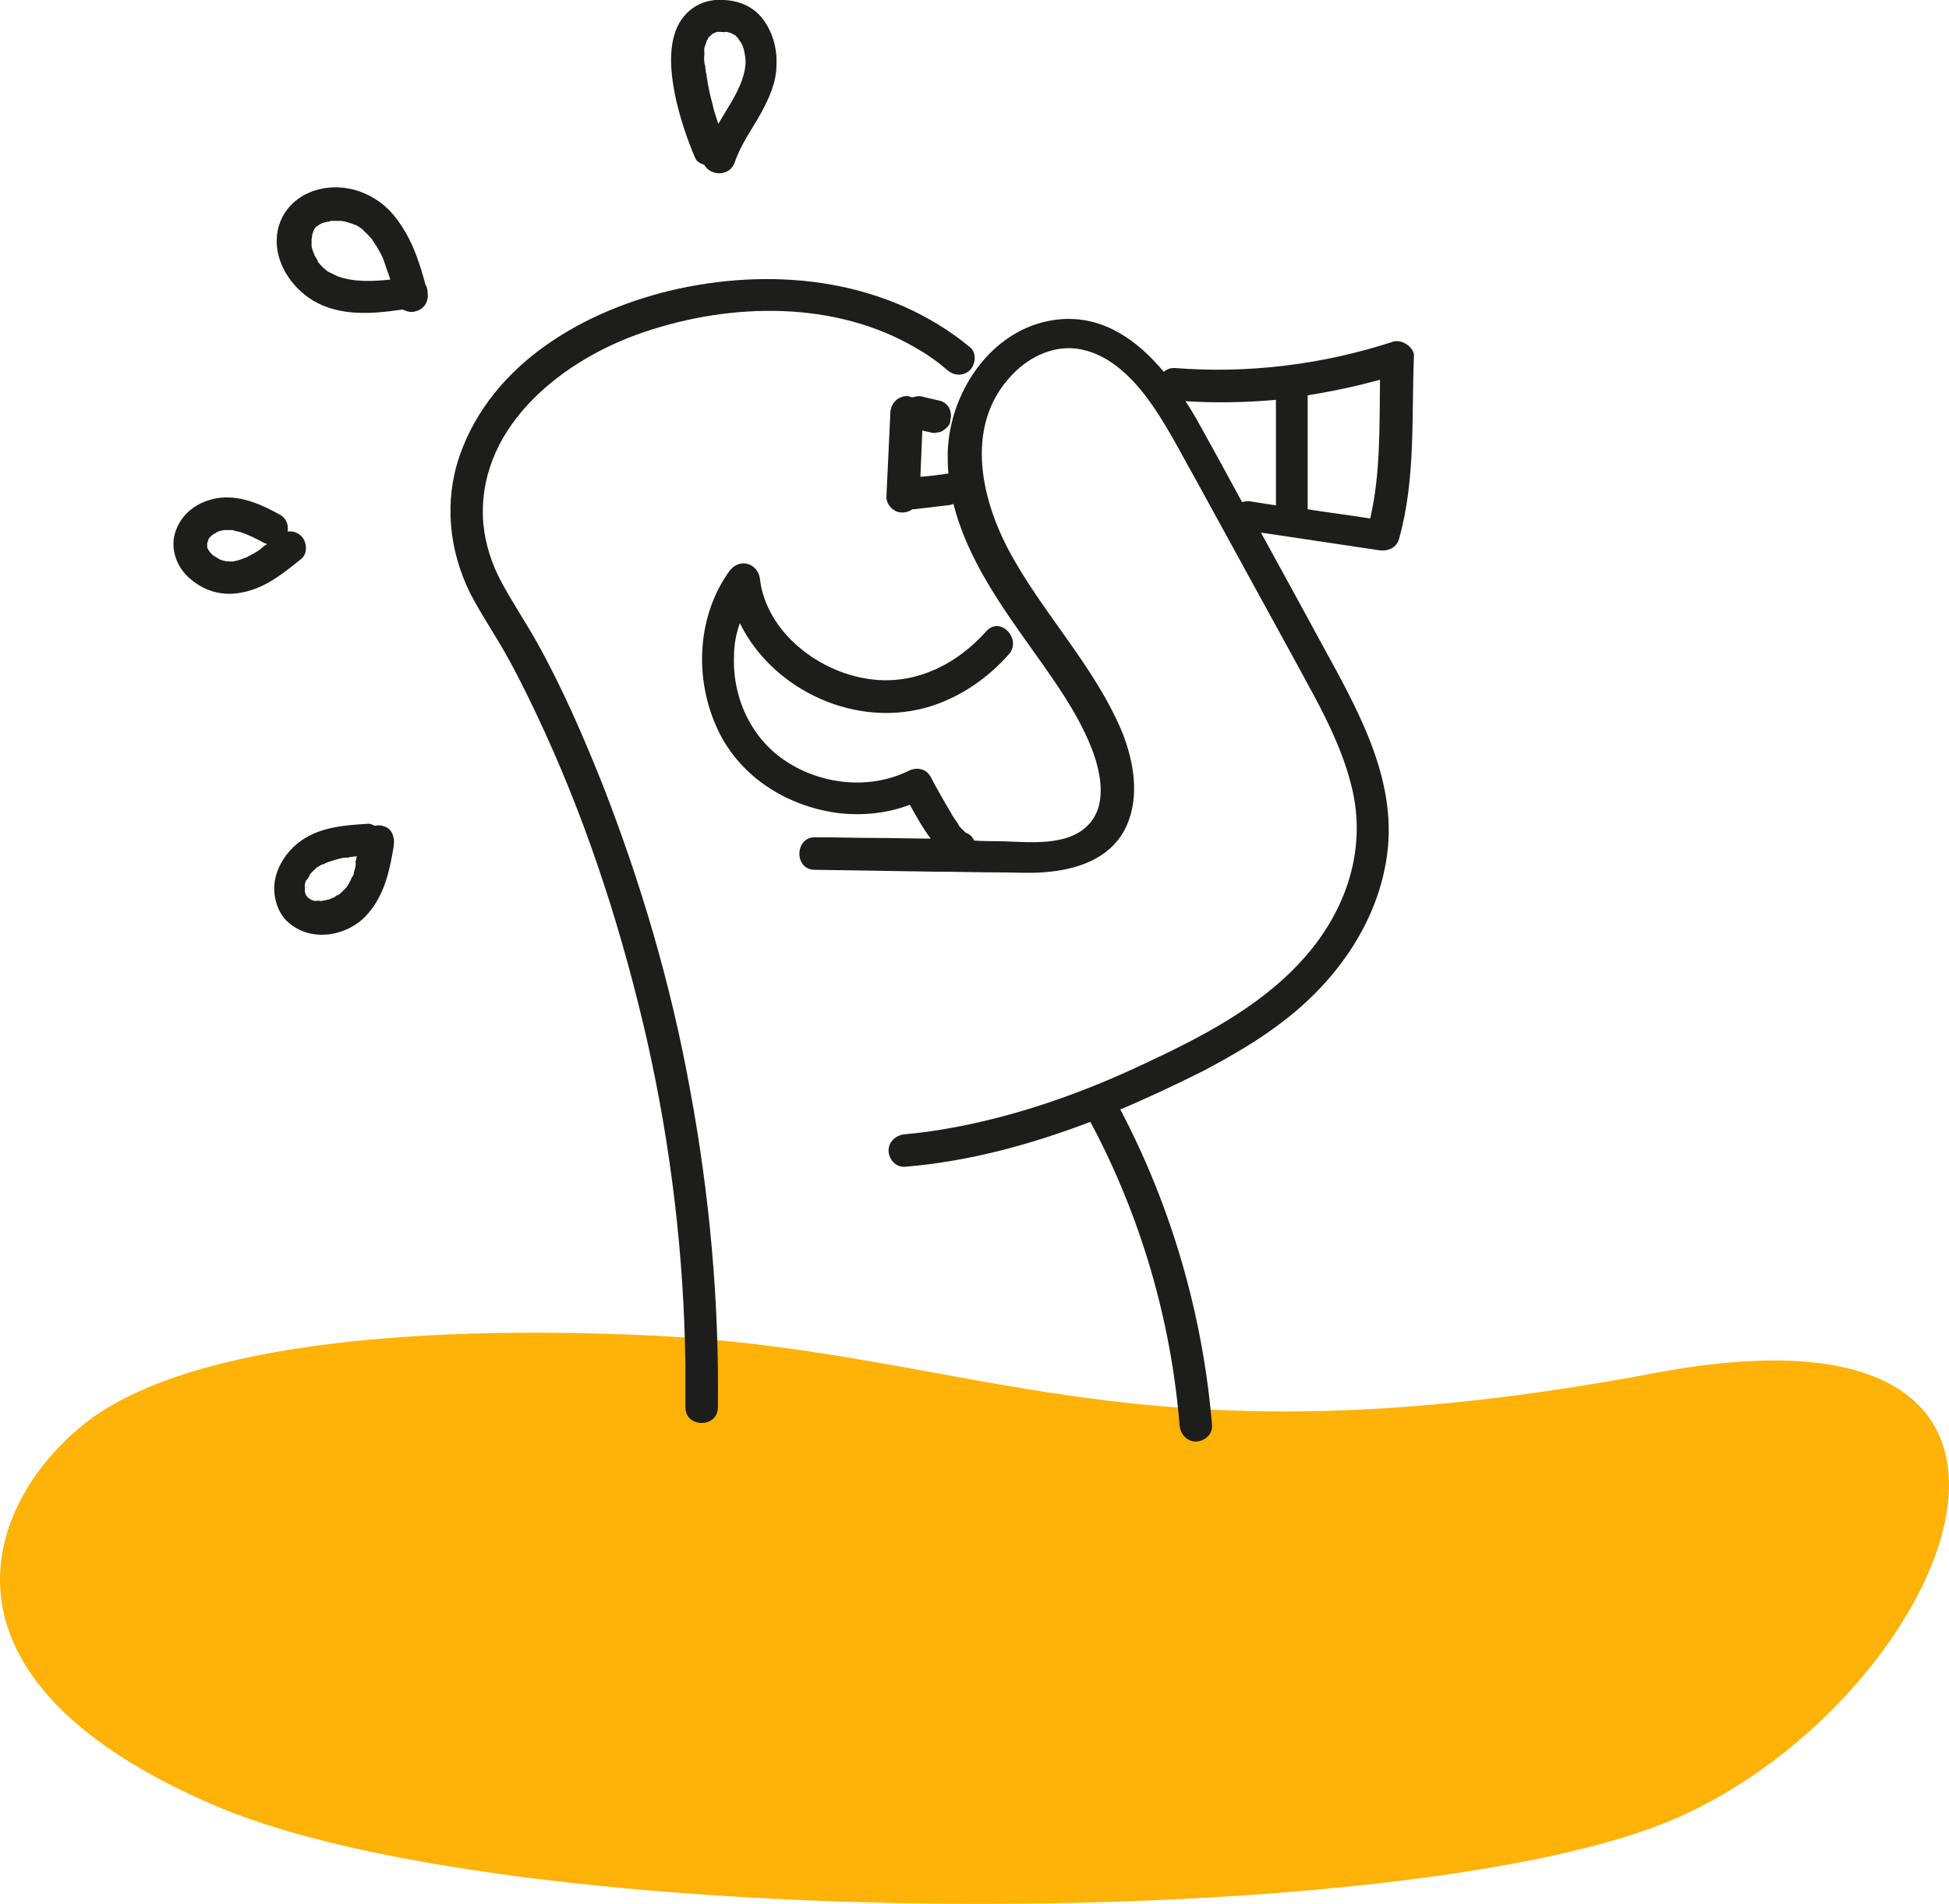 <?xml version="1.0" encoding="UTF-8"?>
<svg id="Calque_1" data-name="Calque 1" xmlns="http://www.w3.org/2000/svg" viewBox="0 0 202.61 197.89">
  <defs>
    <style>
      .cls-1 {
        fill: #1d1d1b;
      }

      .cls-1, .cls-2 {
        stroke-width: 0px;
      }

      .cls-2 {
        fill: #ffb207;
      }
    </style>
  </defs>
  <path id="Tracé_1164" data-name="Tracé 1164" class="cls-2" d="m8.55,148.17c10.14-8.28,33.67-10.5,58.73-9.37,34.78,1.57,50.04,14.21,104.8,3.91,50.27-9.45,29.71,35.52.65,46.91-29.05,11.39-119.42,11.27-150.29-1.9-30.87-13.17-24.03-31.28-13.89-39.55Z"/>
  <g>
    <path class="cls-1" d="m62.65,81.57c-2.03-5.08-4.2-10.09-6.84-14.82-1.29-2.3-2.78-4.47-3.99-6.84-.95-1.96-1.56-4.13-1.62-6.29-.27-9.54,8.46-16.31,16.72-19.09,9.14-3.11,20.04-3.32,28.5,1.76,1.08.61,2.1,1.35,3.05,2.17.68.61,1.69.68,2.37,0,.61-.61.68-1.83,0-2.37-8.46-6.97-19.83-8.33-30.26-6.09-9.61,2.1-19.43,7.65-22.81,17.4-1.62,4.74-1.08,9.81,1.08,14.21,1.22,2.37,2.78,4.6,4.06,6.97,1.35,2.44,2.57,5.01,3.72,7.51,4.67,10.22,8.12,21.05,10.63,32.02,2.5,11.1,3.86,22.47,3.99,33.84v4.33c0,2.17,3.38,2.17,3.38,0,.14-11.1-.88-22.2-2.91-33.1-1.96-10.83-5.08-21.39-9.07-31.61Z"/>
    <path class="cls-1" d="m144.75,35.54c-7.31,2.37-15.03,3.32-22.68,2.71-.41,0-.81.14-1.08.41-2.71-3.25-6.23-5.82-10.69-5.48-6.9.54-11.57,7.31-11.78,13.81,0,.74,0,1.49.07,2.23h0c-.95.14-1.9.27-2.91.34.07-1.62.14-3.18.2-4.81.27.07.61.14.88.2.2.07.47.07.68,0,.2,0,.41-.07.61-.2.2-.14.34-.27.47-.41.14-.14.27-.34.27-.61,0-.14.07-.27.07-.47,0-.34-.07-.61-.2-.88-.2-.34-.61-.68-1.02-.74-.61-.14-1.15-.27-1.76-.41-.2-.07-.47-.07-.68,0-.14,0-.27.07-.41.07-.2-.07-.41-.14-.54-.14-.95.07-1.62.74-1.69,1.69-.14,2.91-.27,5.82-.41,8.73-.07.88.81,1.76,1.69,1.69.41,0,.74-.14,1.02-.34h.2c1.15-.14,2.3-.27,3.45-.41.2,0,.41-.07.61-.14,1.42,5.69,5.01,10.69,8.39,15.43,2.17,3.05,4.4,6.16,5.82,9.61,1.02,2.44,1.9,6.09-.14,8.26-2.17,2.37-6.29,1.83-9.14,1.76-.95,0-1.83,0-2.78-.07-.2-.41-.47-.68-.88-.81l-.41-.41-.2-.2s-.2-.27-.2-.34c-.27-.41-.54-.74-.74-1.15-.74-1.22-1.42-2.44-2.1-3.72-.47-.88-1.49-1.02-2.3-.61-3.86,1.9-8.66,1.49-12.32-.74-3.86-2.3-5.96-6.63-5.82-11.1,0-1.22.2-2.37.61-3.52,3.45,7.04,12.25,11.1,19.97,8.6,3.11-1.02,5.82-2.91,7.99-5.35,1.42-1.62-.95-4.06-2.37-2.37-2.98,3.32-7.04,5.41-11.51,5.01-3.66-.34-7.24-2.23-9.61-5.08-1.22-1.49-2.17-3.45-2.37-5.35-.2-1.69-2.1-2.3-3.18-.88-3.32,4.6-3.66,10.9-1.42,16.04,2.23,5.21,7.31,8.46,12.86,9.14,2.5.27,5.01,0,7.31-.88.68,1.22,1.35,2.44,2.17,3.52-1.9,0-3.79-.07-5.69-.07-2.1,0-4.26-.07-6.36-.07s-2.17,3.38,0,3.38c4.26.07,8.53.14,12.73.2,2.1,0,4.26.07,6.36.07,1.76,0,3.59.14,5.35-.07,3.32-.34,6.57-1.62,7.99-4.81,1.35-3.05.74-6.63-.47-9.68-2.91-6.97-8.33-12.39-11.85-19.02-2.98-5.69-4.47-13.13.47-18.21,1.83-1.9,4.47-3.11,7.11-2.57,2.71.54,4.87,2.5,6.57,4.67,2.1,2.71,3.66,5.89,5.35,8.87,2.03,3.72,4.13,7.51,6.16,11.24,1.96,3.59,3.99,7.24,5.96,10.9,1.76,3.25,3.38,6.63,4.2,10.29,1.42,6.5-.95,12.86-5.41,17.67-4.47,4.87-10.63,7.99-16.58,10.76-6.36,2.98-13.13,5.35-20.04,6.57-1.49.27-2.98.47-4.54.61-.88.07-1.69.74-1.69,1.69,0,.88.74,1.76,1.69,1.69,6.63-.54,13.06-2.3,19.29-4.67,5.21,9.75,8.39,20.58,9.27,31.54.07.88.74,1.69,1.69,1.69.88,0,1.76-.74,1.69-1.69-.95-11.44-4.2-22.68-9.54-32.83,2.91-1.22,5.75-2.57,8.6-3.99,3.05-1.62,6.02-3.32,8.73-5.48,5.35-4.2,9.54-10.22,10.42-17.12,1.02-7.92-3.18-15.16-6.84-21.86-2.1-3.86-4.2-7.72-6.29-11.51,4.06.61,8.19,1.22,12.25,1.83.88.14,1.83-.2,2.1-1.15,1.76-6.23,1.29-12.73,1.56-19.09,0-.81-1.22-1.76-2.23-1.42Zm-1.29,3.93c-.07,4.81.07,9.75-1.02,14.42-2.17-.34-4.33-.61-6.5-.95v-11.85c2.57-.41,5.08-.95,7.51-1.62Zm-18.61,4.94c-.47-.88-1.02-1.83-1.62-2.71,3.11.2,6.29.14,9.41-.14v10.97c-.88-.14-1.76-.27-2.64-.41-.27-.07-.61,0-.88.07-1.42-2.64-2.84-5.21-4.26-7.78Z"/>
    <path class="cls-1" d="m72.26,16.39c.14.41.54.61.95.74.61,1.15,2.64,1.29,3.18-.27.61-1.83,1.76-3.38,2.71-5.08.88-1.62,1.62-3.25,1.62-5.08.07-1.69-.41-3.45-1.49-4.81-1.02-1.29-2.5-1.83-4.06-1.9-2.44-.14-4.4,1.29-5.08,3.66-.61,2.17-.27,4.6.2,6.77.47,2.03,1.15,4.06,1.96,5.96Zm.95-10.9v-.34c0-.2.07-.34.14-.54.07-.14.07-.27.14-.41.07-.07.14-.2.14-.27s0-.07.07-.07l.07-.07c.14-.14.47-.27.07-.14.14-.07.27-.14.41-.27-.47.27.14,0,.27-.07h.34c.07,0,.61.07.54,0,.2,0,.41.07.61.14.07,0,.07.07.14.07.07.07.14.07.27.14,0,0,.07,0,.07.07.07.07.14.14.2.2l.07.07s0,.07.07.14c.07.14.2.27.27.41,0,0,0,.07.07.14.27.68.27,1.08.34,1.62,0,1.42-.61,2.78-1.42,4.2-.47.81-.95,1.56-1.42,2.37-.2-.68-.47-1.35-.61-2.1-.27-.95-.47-1.96-.61-2.91h0c0-.14,0-.2-.07-.34,0-.2-.07-.41-.07-.68-.14-.41-.14-.88-.07-1.35Z"/>
    <path class="cls-1" d="m44.44,30.27c0-.14,0-.2-.07-.34,0-.14-.07-.2-.14-.34-.68-2.57-1.56-5.14-3.32-7.24-1.62-1.96-4.2-3.11-6.77-2.84-2.78.27-5.08,2.17-5.35,5.01-.27,2.71,1.49,5.35,3.72,6.7,2.78,1.69,6.23,1.42,9.34.95.41.2.88.34,1.29.2,1.02-.2,1.49-1.15,1.29-2.1h0Zm-10.9-7.17c.07-.07.07,0,0,0h0Zm1.56,5.62c-.27-.14-.61-.27-1.08-.54q-.07,0-.07-.07h0c-.14-.07-.2-.2-.34-.27-.2-.2-.41-.41-.54-.61-.2-.27-.07-.07,0-.07-.07-.14-.14-.2-.2-.34-.14-.2-.2-.34-.27-.54,0,0-.14-.34-.14-.41-.07-.14-.07-.27-.07-.34v-.68c0,.07.07-.34.07-.47,0-.07.07-.14.07-.2s.07-.14.07-.2.07-.07.07-.14c-.07.14.07-.14.14-.2.07-.07.14-.14.27-.2.14-.14.34-.2.47-.27h0c.07,0,.2-.07.27-.07.14,0,.2-.07.34-.07.07,0,.14,0,.2-.07h1.08c.07,0,.34.07.41.07.27.07.47.14.68.2,0,0,.14.07.2.07.07.07.2.07.2.07.2.07.34.2.47.27,0,0,.14.07.2.14.07.07.2.14.14.14.2.2.47.41.68.68.27.27.2.2.41.54.2.27.34.47.47.74.34.54.61,1.15.74,1.62.2.54.34,1.02.54,1.56-1.9.2-3.79.27-5.48-.34Z"/>
    <path class="cls-1" d="m39.77,85.84c-.27-.07-.54-.07-.81,0-.27-.14-.54-.27-.88-.2-2.3.14-4.74.34-6.7,1.69-1.76,1.22-3.11,3.38-2.84,5.62.14,1.15.61,2.23,1.49,2.98.88.74,1.9,1.15,3.05,1.22,1.9.14,3.99-.74,5.21-2.23,1.69-1.96,2.23-4.47,2.64-6.97.14-.95-.2-1.9-1.15-2.1Zm-7.85,6.29v.14c-.07,0-.07-.07,0-.14Zm-.07.41h0Zm.07.2v-.14.14Zm1.29.95h0Zm3.59-2.91c-.07.14-.27.68-.14.27-.14.2-.2.47-.34.68-.07.2-.2.34-.34.54l-.07.07s-.07.14-.14.14c-.14.14-.27.27-.41.41-.07.07-.14.07-.2.14h-.07c-.14.07-.27.2-.41.27-.07,0-.14.07-.2.07-.14.07-.27.14-.41.14-.07,0-.2.07-.27.07s-.2,0-.27.07h-.2c-.07,0-.34-.07-.47,0h-.14c-.07,0-.14-.07-.27-.07h0c-.14-.07-.2-.14-.34-.2-.07-.07-.14-.07-.14-.14h0l-.07-.07h0c0-.07-.07-.07-.07-.07h0c0-.07-.07-.14-.07-.14v-.07c0-.07-.07-.14-.07-.2h0v-.68c0-.14.07-.47.2-.61-.07.07-.14.27,0,.07.07-.07.07-.14.14-.2s.14-.27.2-.41c0,0,.07,0,.07-.07.07-.07.14-.14.2-.2.07-.07.2-.2.34-.34,0,0,.07,0,.07-.07.14-.07.27-.14.34-.2.14-.07.2-.14.34-.14,0,0,.2-.07.27-.14.07,0,.2-.07.2-.07.14-.07.27-.07.41-.14.2-.07.47-.14.68-.2.27-.07.54-.14.74-.14h.2c.07,0,.2,0,.27-.07.27,0,.47-.07.74-.07-.07.2-.07.34-.14.54.07.41-.07.81-.2,1.22Z"/>
    <path class="cls-1" d="m32.05,93.08s0,.07.07.07l.07.07-.14-.14Z"/>
    <path class="cls-1" d="m31.31,55.72c-.41-.41-.95-.54-1.42-.47.14-.68-.14-1.42-.81-1.76-1.83-1.02-3.93-1.96-6.09-1.76-2.03.2-3.93,1.35-4.67,3.32-.74,1.83,0,3.93,1.49,5.14,1.56,1.35,3.52,1.83,5.55,1.35,2.3-.47,4.2-2.03,5.96-3.45.68-.54.61-1.76,0-2.37Zm-9.61,1.62c0,.07.07.07,0,0h0Zm1.08.81c-.2-.07-.07,0,0,0h0Zm3.59-.61c-.2.07-.34.2-.54.27-.07.07-.14.07-.2.14h-.07c-.34.14-.68.27-1.02.34-.07,0-.27.07-.27.07h-.41c-.14,0-.47-.07-.2,0-.14,0-.27-.07-.41-.07-.14-.07-.27-.07-.41-.14h0c-.07-.07-.14-.07-.2-.14-.14-.07-.27-.14-.34-.2h0c-.07,0-.07-.07-.14-.07-.07-.07-.2-.2-.27-.27l-.07-.07h0c0-.07-.07-.14-.14-.2,0,0-.07-.2-.14-.27v-.47c0-.07.07-.14.07-.2s.07-.14.07-.2v-.07h0l.34-.34c.07-.07.14-.07.2-.14.14-.07.27-.14.34-.2-.27.14,0,0,.14-.07.2-.07.34-.07.54-.14h.88c.14,0,.2.07.27.07.2.07.41.07.61.14.81.27,1.49.61,2.37,1.08.14.07.27.14.41.14-.14.14-.34.2-.47.34-.27.27-.61.47-.95.68Z"/>
  </g>
</svg>